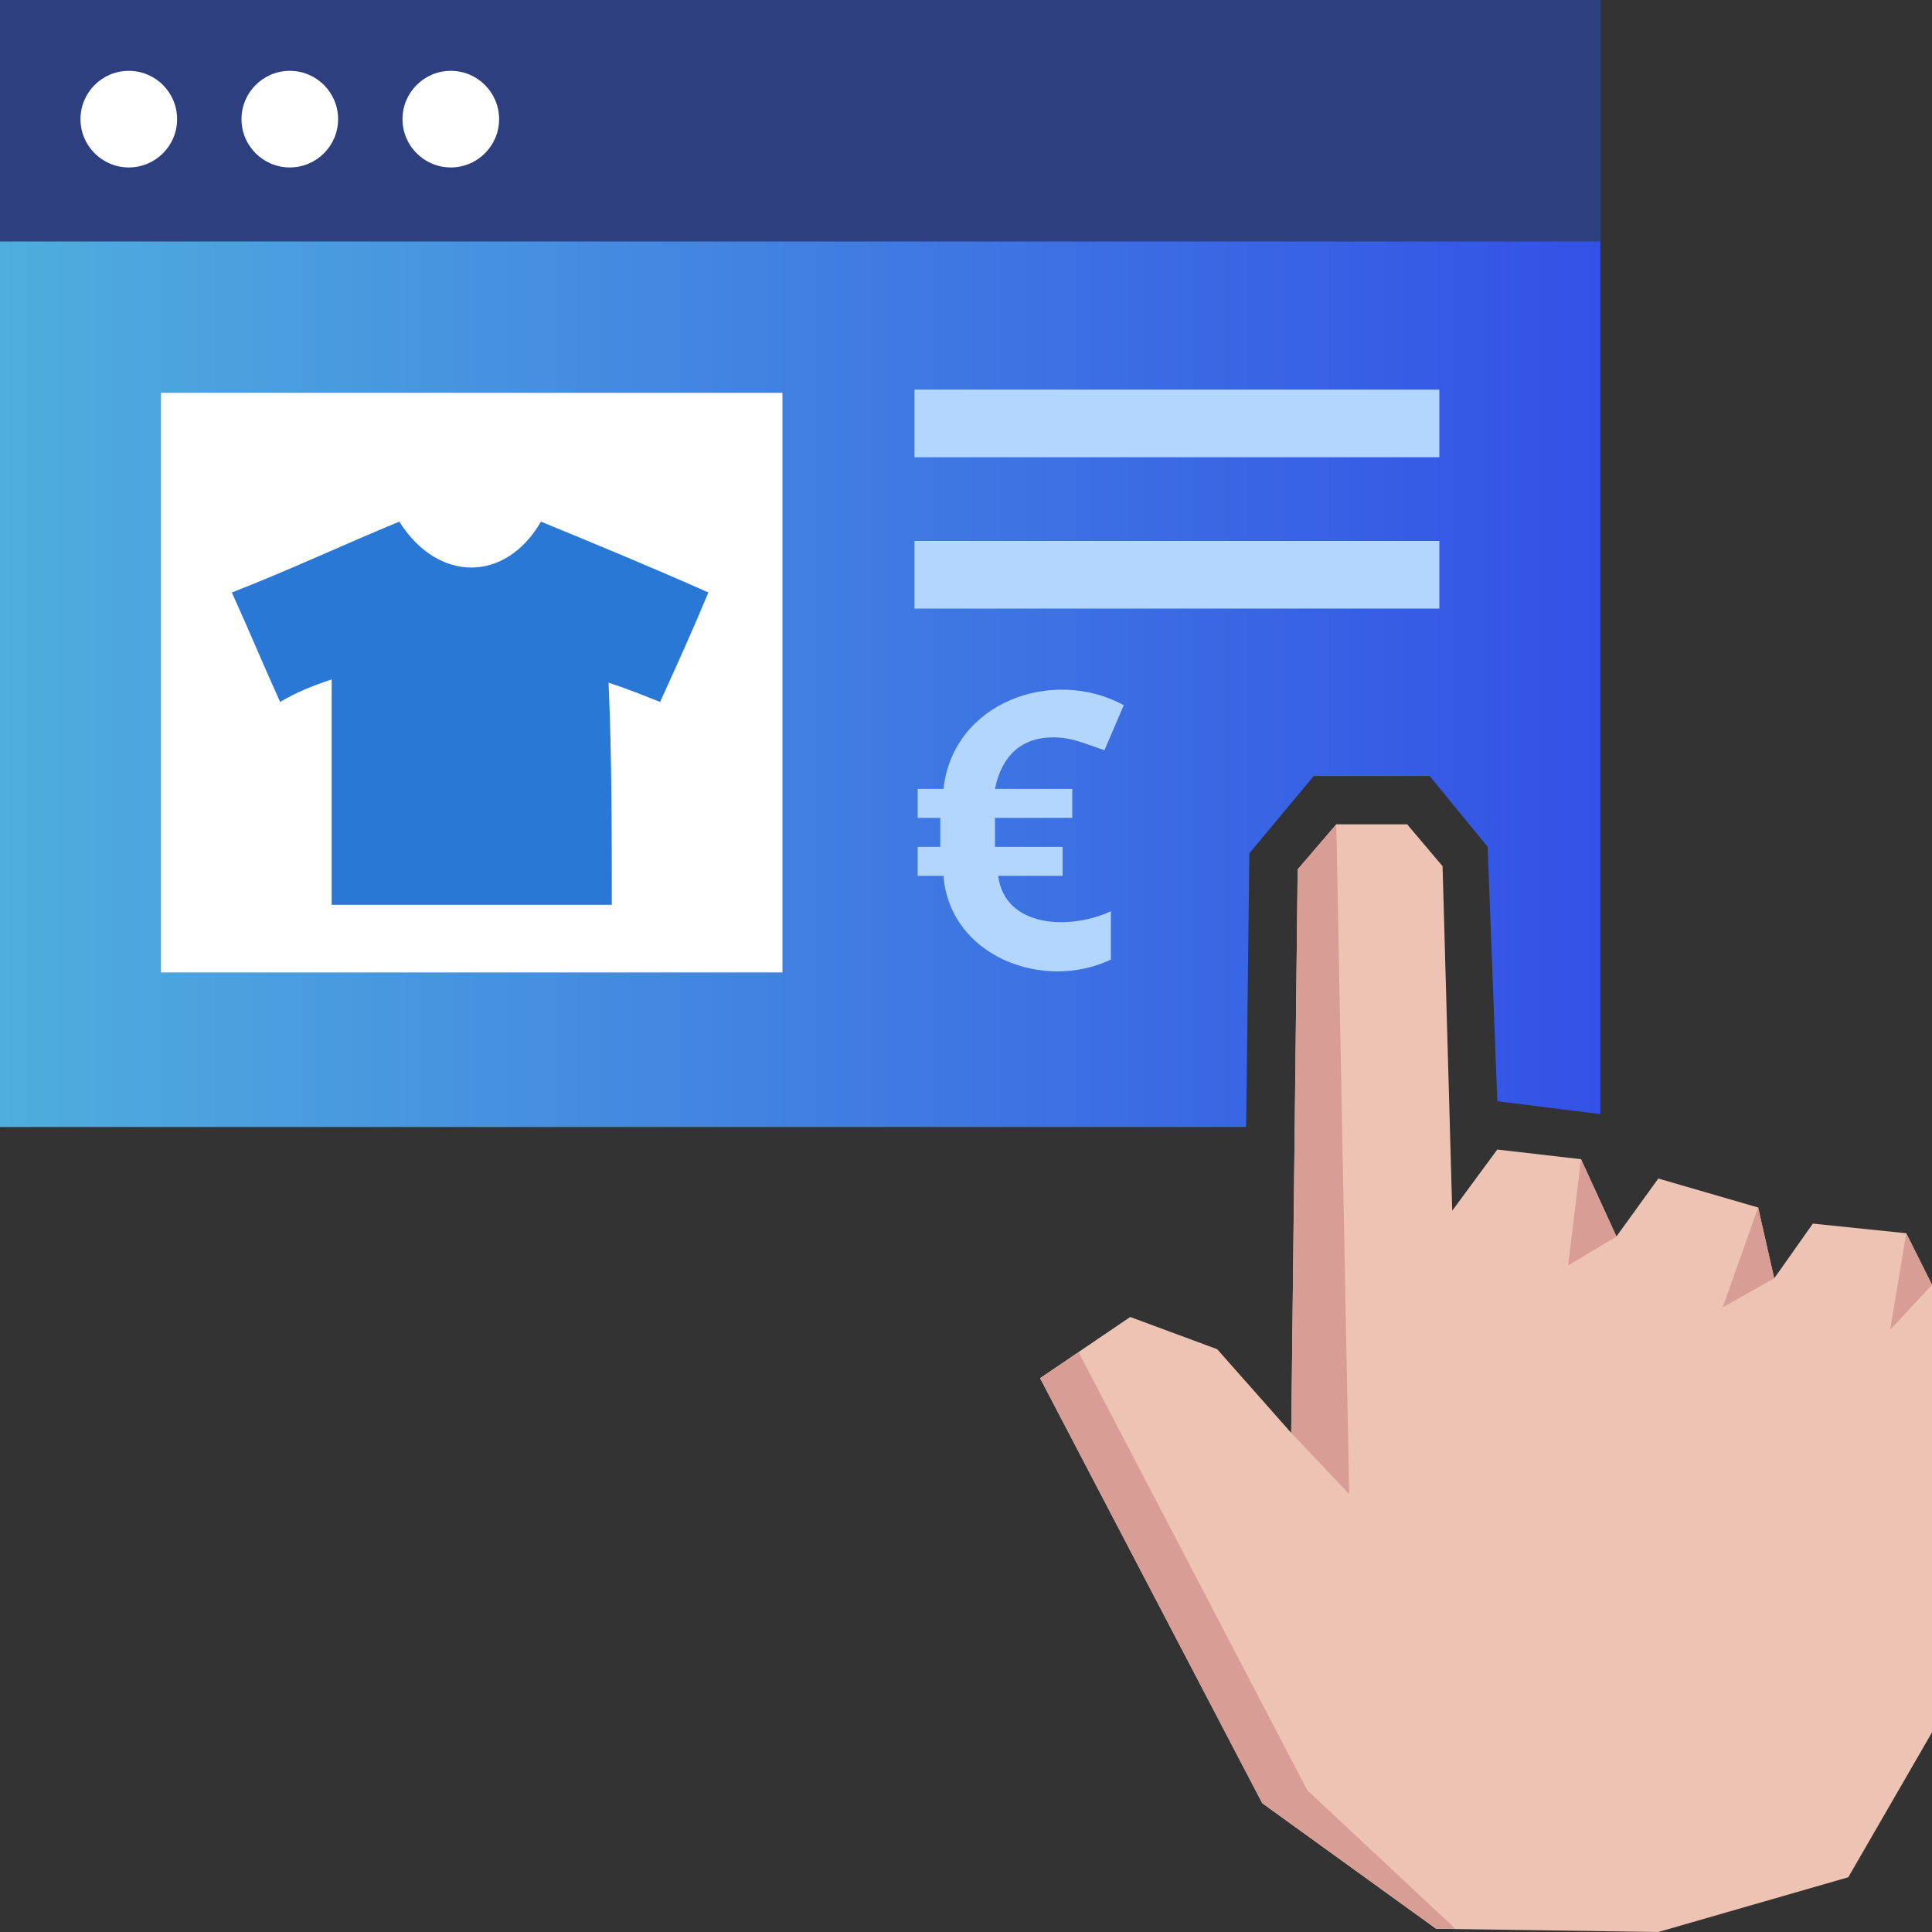<?xml version="1.0" encoding="utf-8"?>
<!-- Generator: Adobe Illustrator 25.2.0, SVG Export Plug-In . SVG Version: 6.00 Build 0)  -->
<svg version="1.1" id="Calque_1" xmlns="http://www.w3.org/2000/svg" xmlns:xlink="http://www.w3.org/1999/xlink" x="0px" y="0px"
	 viewBox="0 0 60 60" style="enable-background:new 0 0 60 60;" xml:space="preserve">
<rect x="0" y="0" width="60" height="60" fill="#333333" stroke="none"/>
<style type="text/css">
	.st0{fill:url(#SVGID_1_);}
	.st1{fill:#2D3F7F;}
	.st2{fill:#FFFFFF;}
	.st3{fill:#B3D6FF;}
	.st4{fill:#2978D6;}
	.st5{fill:#EDC3B4;}
	.st6{fill:#D89E95;}
</style>
<g>
	
		<linearGradient id="SVGID_1_" gradientUnits="userSpaceOnUse" x1="0" y1="44.894" x2="49.7" y2="44.894" gradientTransform="matrix(1 0 0 -1 0 62.394)">
		<stop  offset="0" style="stop-color:#4FAEDD"/>
		<stop  offset="1" style="stop-color:#3351E6"/>
	</linearGradient>
	<polygon class="st0" points="38.8,26.5 40.8,24.1 44.4,24.1 46.2,26.3 46.5,34.2 49.7,34.6 49.7,0 0,0 0,35 38.7,35 	"/>
	<rect y="0" class="st1" width="49.7" height="7.5"/>
	<circle class="st2" cx="4" cy="3.7" r="1.5"/>
	<circle class="st2" cx="9" cy="3.7" r="1.5"/>
	<circle class="st2" cx="14" cy="3.7" r="1.5"/>
	<rect x="5" y="12.2" class="st2" width="19.3" height="18"/>
	<rect x="28.4" y="16.8" class="st3" width="16.3" height="2.1"/>
	<rect x="28.4" y="12.1" class="st3" width="16.3" height="2.1"/>
	<g>
		<path class="st4" d="M19,28.1c-2.9,0-5.7,0-8.7,0c0-2.3,0-4.7,0-7c-0.6,0.2-1.1,0.4-1.6,0.7c-0.5-1.1-1-2.3-1.5-3.4
			c1.8-0.7,3.5-1.5,5.2-2.2c1.2,1.9,3.3,1.9,4.4,0c1.7,0.7,3.4,1.4,5.2,2.2c-0.5,1.2-1,2.3-1.5,3.4c-0.5-0.2-1-0.4-1.6-0.6
			C19,23.5,19,25.8,19,28.1z"/>
	</g>
	<g>
		<path class="st3" d="M32.7,22.9c-1,0-1.6,0.6-1.8,1.6h2.4v0.9h-2.4c0,0.3,0,0.6,0,0.9h2.1v0.9h-2c0.2,1.6,2.2,1.7,3.5,1.1v1.5
			c-2.1,1-5-0.1-5.2-2.6h-0.8v-0.9h0.7c0-0.2,0-0.7,0-0.9h-0.7v-0.9h0.8c0.3-2.7,3.4-3.8,5.6-2.6l-0.6,1.4
			C33.7,23.1,33.3,22.9,32.7,22.9z"/>
	</g>
</g>
<g>
	<polygon class="st5" points="44.6,59.9 39.2,56 32.3,42.8 35.1,40.9 37.8,41.9 40.1,44.5 40.3,27 41.5,25.6 43.7,25.6 44.8,26.9 
		45.1,37.6 46.5,35.7 49.1,36 50.2,38.4 51.5,36.6 54.6,37.5 55.1,39.7 56.3,38 59.2,38.3 60,39.9 60,53.8 57.4,58.3 51.5,60 	"/>
	<polygon class="st6" points="40.1,44.5 41.9,46.4 41.5,25.6 40.3,27 	"/>
	<polygon class="st6" points="45.2,59.9 40.6,55.6 33.5,42 33.5,42 32.3,42.8 39.2,56 44.6,59.9 44.7,59.9 	"/>
	<polygon class="st6" points="49.1,36 48.7,39.3 50.2,38.4 	"/>
	<polygon class="st6" points="54.6,37.5 53.5,40.6 55.1,39.7 	"/>
	<polygon class="st6" points="59.2,38.3 58.7,41.3 60,39.9 	"/>
</g>
</svg>
